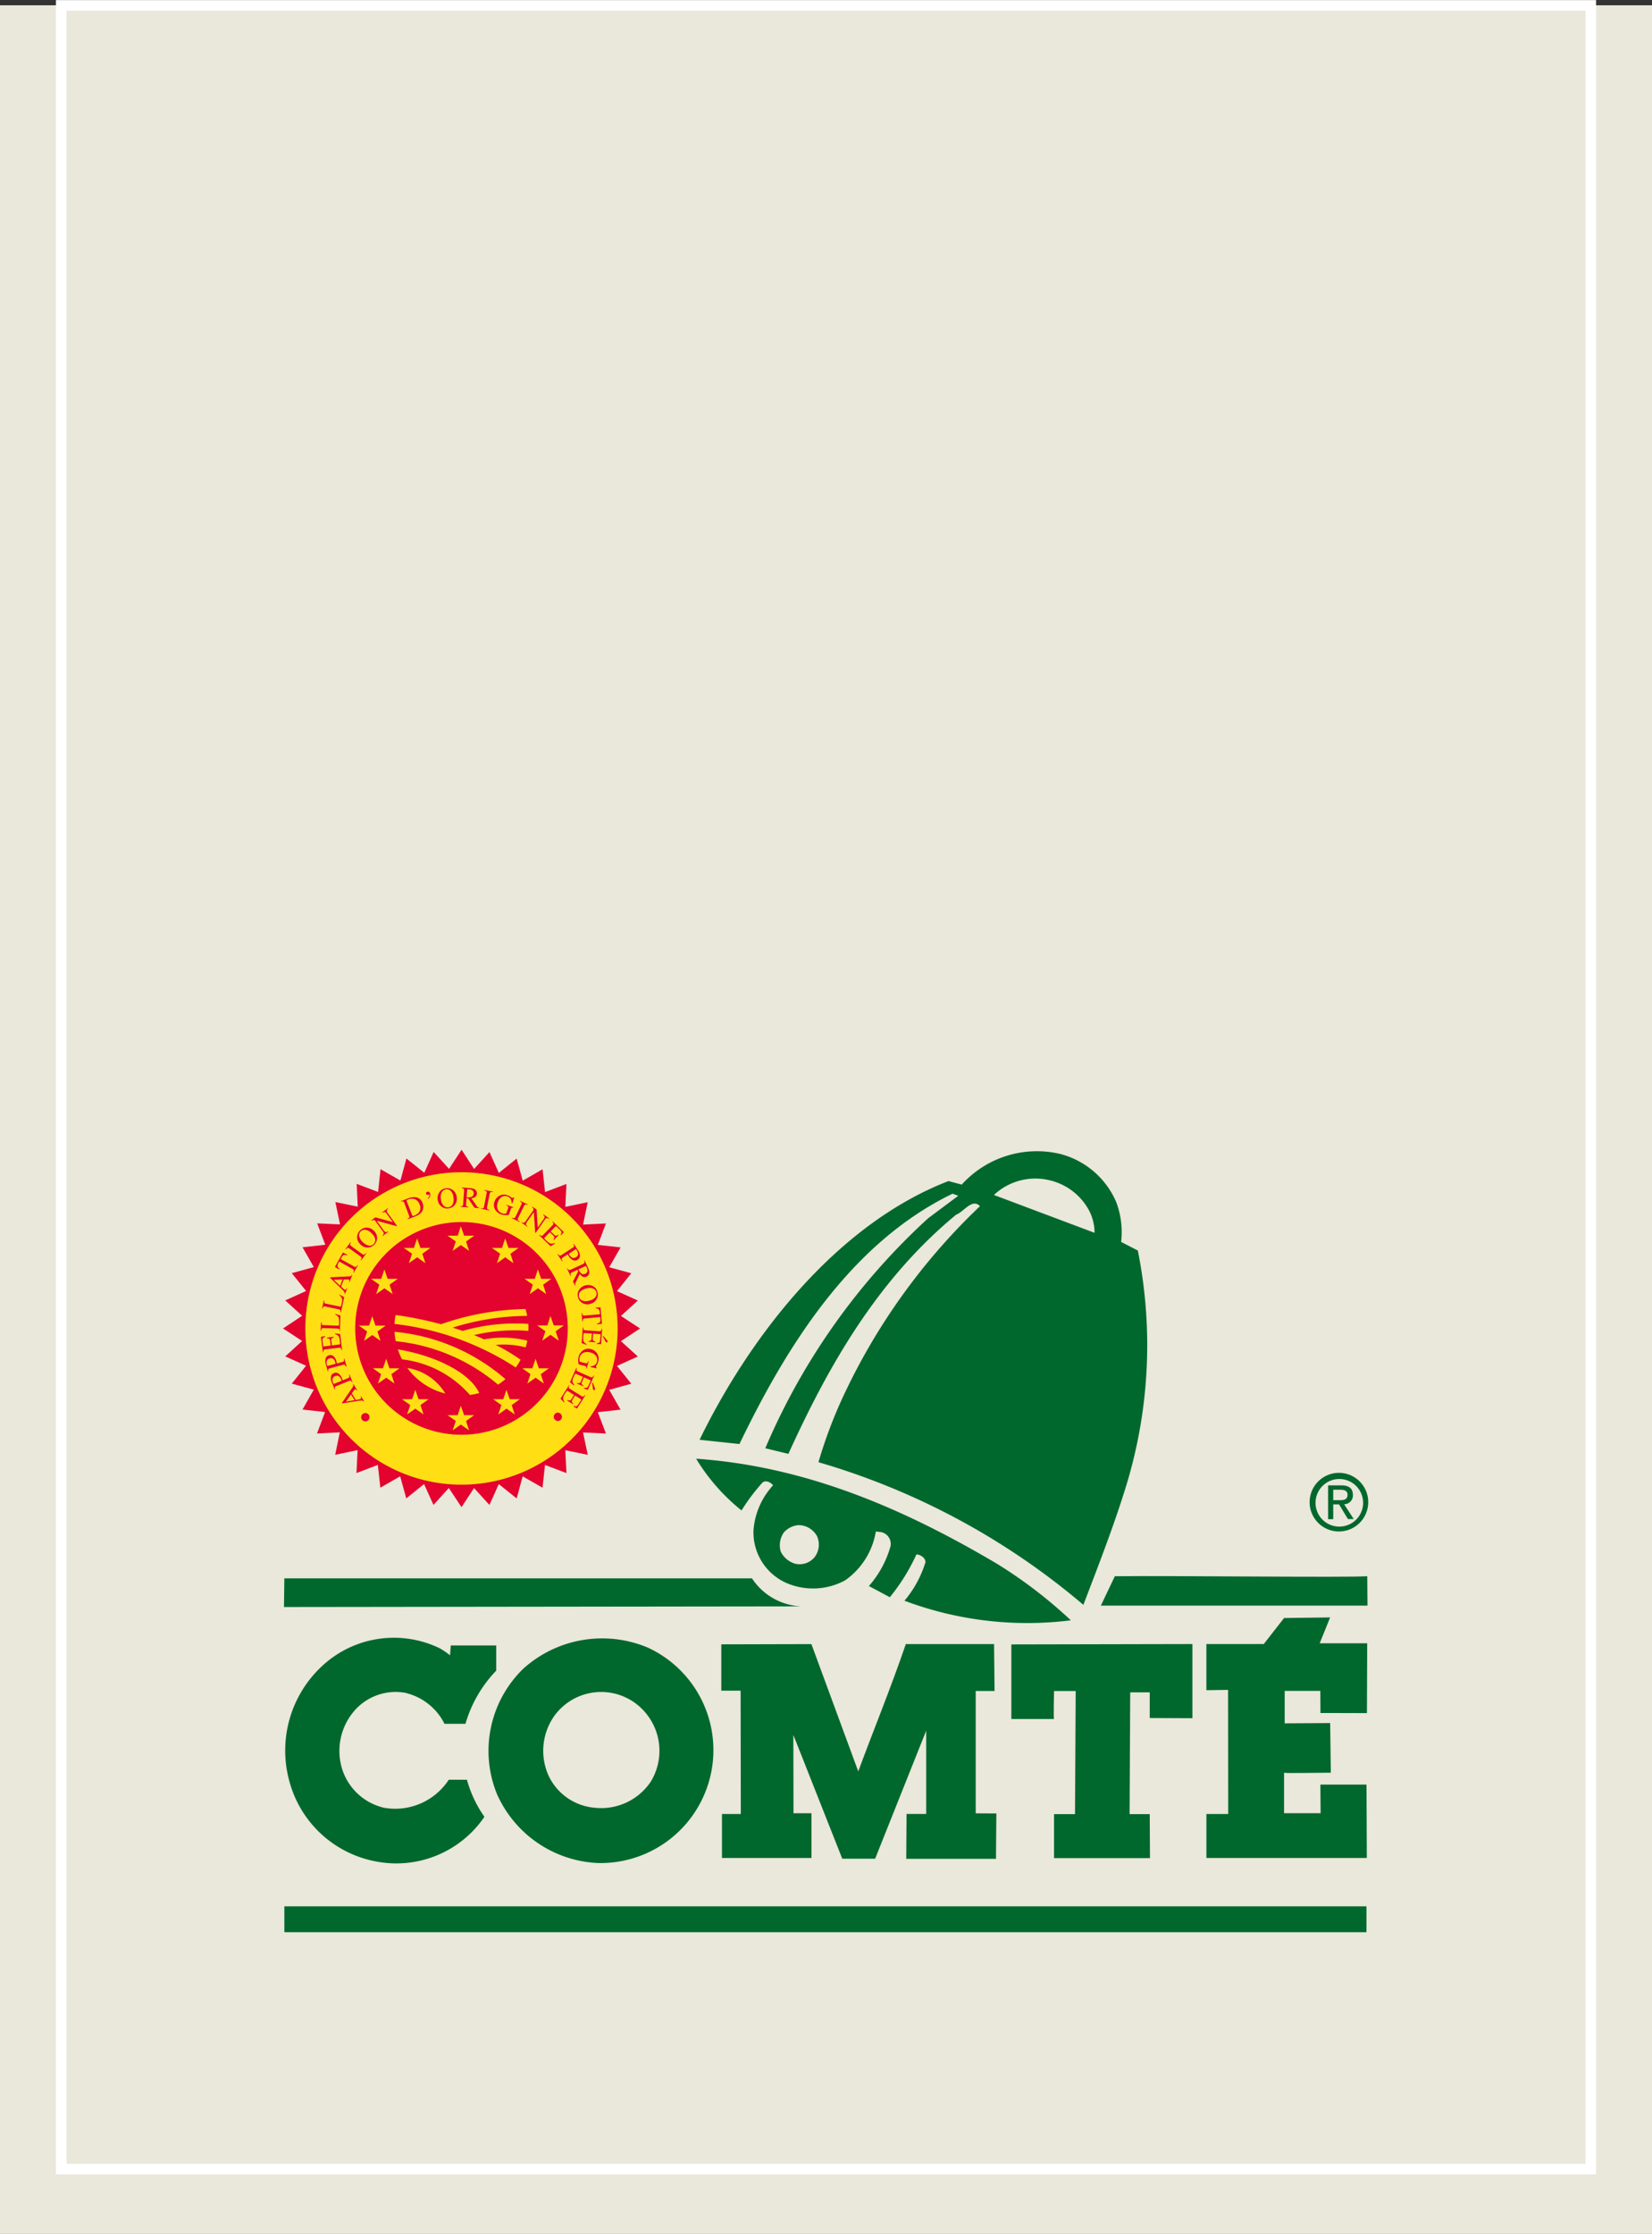 <?xml version="1.0" encoding="UTF-8"?> <svg xmlns="http://www.w3.org/2000/svg" width="78.208" height="105.702" viewBox="0 0 78.208 105.702"><rect x="0" y="0" width="78.208" height="105.702" fill="#333333" stroke="none"/><g id="Groupe_98" data-name="Groupe 98" transform="translate(-929 -683.975)"><g id="Groupe_97" data-name="Groupe 97" transform="translate(929 569)"><path id="Tracé_562" data-name="Tracé 562" d="M0,116.577H78.208V222.029H0Z" transform="translate(0 -1.352)" fill="#eae7db"></path><path id="Tracé_563" data-name="Tracé 563" d="M0,111.9H72.412V214.279H0Z" transform="translate(2.898 3.33)" fill="none" stroke="#fff" stroke-width="0.501"></path><path id="Tracé_442" data-name="Tracé 442" d="M522.755,456.717l.264.1-1.423,1.06a31.368,31.368,0,0,0-7.712,10.885l1.093.265c1.853-4.069,4.169-8.206,7.943-11.318.363-.131.761-.793,1.126-.4a29.77,29.77,0,0,0-6.521,9.1,22.207,22.207,0,0,0-1.125,3.013,34.037,34.037,0,0,1,12.543,6.75c.629-1.654,1.355-3.507,1.919-5.293a22.752,22.752,0,0,0,.658-11.473l-.791-.407a4.01,4.01,0,0,0-.232-1.886,3.965,3.965,0,0,0-2.681-2.284,4.8,4.8,0,0,0-4.633,1.458l-.627-.168c-5.3,2.05-9.4,7.347-11.783,12.242l1.888.2c2.185-4.534,5.229-9.5,10.094-11.846m4.6-.63a2.853,2.853,0,0,1,1.855,1.423,2.294,2.294,0,0,1,.262,1.06l-4.764-1.79a2.859,2.859,0,0,1,2.648-.693" transform="translate(-477.654 -285.26)" fill="#00682c"></path><path id="Tracé_443" data-name="Tracé 443" d="M512.834,465.046a9.318,9.318,0,0,1,.994-1.322c.166-.133.4,0,.5.131a3.532,3.532,0,0,0-.926,2.118,2.62,2.62,0,0,0,1.588,2.517,3.193,3.193,0,0,0,2.747-.136,3.52,3.52,0,0,0,1.456-2.314l.266.033a.573.573,0,0,1,.431.662,4.819,4.819,0,0,1-1.025,1.886l.99.529a9.213,9.213,0,0,0,1.257-2.019h.064c.166.035.367.166.367.363a5.179,5.179,0,0,1-.994,1.822,16.542,16.542,0,0,0,7.876.927,22,22,0,0,0-3.509-2.683c-4.368-2.581-9-4.6-14.23-4.963a9.353,9.353,0,0,0,2.15,2.448m1.986,1.06a1.041,1.041,0,0,1,.7-.365,1,1,0,0,1,.892.531.977.977,0,0,1-.1.957.913.913,0,0,1-.959.332,1.125,1.125,0,0,1-.662-.562,1.063,1.063,0,0,1,.131-.892" transform="translate(-477.73 -278.6)" fill="#00682c"></path><path id="Tracé_444" data-name="Tracé 444" d="M521.739,465.616l-.662,1.39H533.7l-.011-1.39c-1.091.068-9.1-.031-11.945,0" transform="translate(-468.961 -276.059)" fill="#00682c"></path><path id="Tracé_445" data-name="Tracé 445" d="M524.609,466.992a2.944,2.944,0,0,1-2.351-1.324H500.12l-.018,1.355Z" transform="translate(-486.658 -276.009)" fill="#00682c"></path><path id="Tracé_446" data-name="Tracé 446" d="M531.4,467.893l-2.249,0,.494-1.224-2.181.028-.959,1.23h-2.718v2.185l1.027-.015.006,5.872h-1.032v2.083h7.594l-.015-3.474h-2.183l.011,1.355h-1.731v-1.917c.1.033,1.586,0,2.214,0l-.031-2.349-2.153.013,0-1.536h1.687l.006,1.047s1.447.005,2.2.005" transform="translate(-466.675 -275.162)" fill="#00682c"></path><path id="Tracé_447" data-name="Tracé 447" d="M505.843,469.806a2.774,2.774,0,0,1,1.822,1.457h.992a6.056,6.056,0,0,1,1.457-2.517v-1.191h-2.152l-.033.466a3.814,3.814,0,0,0-.477-.326,4.98,4.98,0,0,0-5.38.656,5.452,5.452,0,0,0-1.752,5.625,5.235,5.235,0,0,0,4.135,3.805,5.045,5.045,0,0,0,5.1-2.118,5.671,5.671,0,0,1-.828-1.753h-.861a3.028,3.028,0,0,1-3.077,1.322,2.723,2.723,0,0,1-1.986-1.884,2.9,2.9,0,0,1,.728-2.845,2.593,2.593,0,0,1,2.316-.7" transform="translate(-486.622 -274.722)" fill="#00682c"></path><path id="Tracé_448" data-name="Tracé 448" d="M510.512,477.836a5.343,5.343,0,0,0,2.382-10.192,5.581,5.581,0,0,0-5.891.992,5.418,5.418,0,0,0-1.257,5.926,5.494,5.494,0,0,0,4.766,3.274m-1.953-7.082a2.737,2.737,0,0,1,4.3.066,2.79,2.79,0,0,1,.166,3.177,2.822,2.822,0,0,1-2.646,1.224,2.655,2.655,0,0,1-2.187-1.523,2.86,2.86,0,0,1,.365-2.944" transform="translate(-482.224 -274.709)" fill="#00682c"></path><path id="Tracé_449" data-name="Tracé 449" d="M520.086,477.515l4.248,0,.018-2.146-.977-.006v-5.789h.892l-.024-2.218h-4.178c-.7,2.052-1.556,4.137-2.251,6.023l-2.218-6.023-4.265.011v2.192l.914,0,.009,5.835h-.892v2.083H515.6v-2.118h-.852l-.007-3.706,2.316,5.857h1.556l2.417-6.057v3.94H520.1Z" transform="translate(-477.183 -274.587)" fill="#00682c"></path><path id="Tracé_450" data-name="Tracé 450" d="M518.779,467.371V470.9H520.8c-.033,0,0-1.324,0-1.324h1.025l-.033,5.824H520.8v2.083h4.541l-.011-2.083-.953,0,.029-5.762h.924v1.215l2.021.009v-3.509Z" transform="translate(-470.9 -274.587)" fill="#00682c"></path><rect id="Rectangle_94" data-name="Rectangle 94" width="51.227" height="1.224" transform="translate(13.463 205.177)" fill="#00682c"></rect><path id="Tracé_451" data-name="Tracé 451" d="M526.718,464.343a1.126,1.126,0,1,1,1.13,1.16,1.123,1.123,0,0,1-1.13-1.16m1.13,1.39a1.387,1.387,0,1,0-1.41-1.39,1.384,1.384,0,0,0,1.41,1.39m-.293-1.28h.276l.42.693h.275l-.455-.7a.417.417,0,0,0,.415-.441c0-.313-.188-.454-.566-.454h-.608v1.6h.243Zm0-.2v-.494h.33c.166,0,.347.035.347.234,0,.243-.182.26-.389.26Z" transform="translate(-464.438 -278.294)" fill="#00682c"></path><path id="Tracé_452" data-name="Tracé 452" d="M509.123,455.575l.728-.8.444.986.844-.678.286,1.045.94-.538.118,1.079,1.012-.385-.052,1.084,1.06-.221-.221,1.06,1.082-.053-.383,1.014,1.077.118-.537.94,1.044.284-.678.846.988.444-.8.73.905.592-.905.6.8.726-.988.446.678.843-1.045.288.537.938-1.077.12.385,1.01-1.084-.05.223,1.058-1.062-.219.053,1.082-1.014-.383-.118,1.075-.94-.537-.284,1.045-.846-.678-.444.986-.728-.8-.594.905-.6-.907-.726.8-.446-.986-.843.678-.288-1.045-.938.537-.12-1.077-1.01.385.052-1.084-1.06.221.219-1.062-1.08.053.382-1.014L501,466.958l.536-.942-1.044-.284.677-.846-.986-.442.8-.73-.905-.592.905-.6-.8-.726.988-.448-.678-.843,1.044-.286-.536-.938,1.077-.12-.383-1.012,1.082.05-.221-1.058,1.06.219-.052-1.08,1.014.383.116-1.077.942.537.284-1.044.846.677.443-.986.73.8.592-.905Z" transform="translate(-486.679 -285.288)" fill="#e4032e"></path><path id="Tracé_453" data-name="Tracé 453" d="M508.043,455.245a7.392,7.392,0,1,0,7.391,7.391,7.391,7.391,0,0,0-7.391-7.391m0,12.421a5.032,5.032,0,1,1,5.031-5.031,5.032,5.032,0,0,1-5.031,5.031" transform="translate(-486.194 -284.803)" fill="#ffde14"></path><path id="Tracé_454" data-name="Tracé 454" d="M506.763,458.185h-.483l.391.276-.149.446.391-.276.389.276-.144-.446.385-.276h-.478l-.155-.446Z" transform="translate(-481.446 -282.699)" fill="#ffde14"></path><path id="Tracé_455" data-name="Tracé 455" d="M505.921,457.391h-.481l.391.275-.149.446.389-.276.391.276-.144-.444.384-.277h-.476l-.155-.446Z" transform="translate(-482.154 -283.369)" fill="#ffde14"></path><path id="Tracé_456" data-name="Tracé 456" d="M504.784,457.077l-.483,0,.393.275-.151.444.391-.275.389.275-.144-.442.385-.277-.476,0-.157-.446Z" transform="translate(-483.115 -283.634)" fill="#ffde14"></path><path id="Tracé_457" data-name="Tracé 457" d="M503.659,457.391h-.481l.391.275-.149.446.391-.276.389.276-.144-.444.383-.277h-.474l-.157-.446Z" transform="translate(-484.063 -283.369)" fill="#ffde14"></path><path id="Tracé_458" data-name="Tracé 458" d="M502.82,458.185h-.483l.393.276-.149.446.389-.276.391.276-.146-.446.385-.276h-.476l-.155-.446Z" transform="translate(-484.772 -282.699)" fill="#ffde14"></path><path id="Tracé_459" data-name="Tracé 459" d="M502.508,459.386h-.483l.393.277-.149.444.389-.277.391.277-.146-.444.385-.277h-.476l-.155-.446Z" transform="translate(-485.035 -281.686)" fill="#ffde14"></path><path id="Tracé_460" data-name="Tracé 460" d="M502.865,460.48h-.481l.391.277-.149.446.391-.277.389.277-.144-.444.383-.278h-.476l-.155-.446Z" transform="translate(-484.733 -280.763)" fill="#ffde14"></path><path id="Tracé_461" data-name="Tracé 461" d="M503.613,461.274h-.483l.393.277-.149.444.389-.275.391.275-.146-.444.385-.277h-.476l-.155-.446Z" transform="translate(-484.102 -280.093)" fill="#ffde14"></path><path id="Tracé_462" data-name="Tracé 462" d="M504.784,461.683H504.3l.393.277-.151.444.391-.275.389.275-.144-.444.385-.277h-.476l-.157-.446Z" transform="translate(-483.115 -279.748)" fill="#ffde14"></path><path id="Tracé_463" data-name="Tracé 463" d="M505.954,461.274h-.481l.391.277-.149.444.391-.275.389.275-.144-.443.385-.278h-.478l-.155-.446Z" transform="translate(-482.127 -280.093)" fill="#ffde14"></path><path id="Tracé_464" data-name="Tracé 464" d="M506.7,460.48h-.481l.391.277-.149.446.391-.277.389.277-.144-.444.384-.278h-.476l-.155-.446Z" transform="translate(-481.496 -280.763)" fill="#ffde14"></path><path id="Tracé_465" data-name="Tracé 465" d="M507.086,459.38H506.6l.391.277-.149.444.389-.275.391.275-.144-.444.383-.277h-.476l-.155-.446Z" transform="translate(-481.171 -281.691)" fill="#ffde14"></path><path id="Tracé_466" data-name="Tracé 466" d="M507.84,461.84a8.882,8.882,0,0,0-4.845-2.056l-.009-.053a2.851,2.851,0,0,1-.044-.391,9.333,9.333,0,0,1,5.247,2.238,3.732,3.732,0,0,1-.348.262" transform="translate(-484.262 -281.348)" fill="#ffde14"></path><path id="Tracé_467" data-name="Tracé 467" d="M506.437,461.947a5.046,5.046,0,0,0-3.212-1.683,3.1,3.1,0,0,1-.2-.474c1.807.31,3.4,1.1,3.855,2.069a2.874,2.874,0,0,1-.289.065c-.05.009-.1.018-.153.024" transform="translate(-484.192 -280.969)" fill="#ffde14"></path><path id="Tracé_468" data-name="Tracé 468" d="M503.269,460.268a2.573,2.573,0,0,1,1.8,1.211,3.185,3.185,0,0,1-1.8-1.211" transform="translate(-483.986 -280.565)" fill="#ffde14"></path><path id="Tracé_469" data-name="Tracé 469" d="M506.165,459.79a9.02,9.02,0,0,1,3.11-.33,2.822,2.822,0,0,1,0,.33,8.192,8.192,0,0,0-2.572.2c.16.063.317.127.47.2a4.9,4.9,0,0,1,2.052.061c-.02.107-.046.214-.076.319a4.09,4.09,0,0,0-1.418-.116,8.9,8.9,0,0,1,1.176.7,2.9,2.9,0,0,1-.227.367,13.286,13.286,0,0,0-5.743-2.061,3.228,3.228,0,0,1,.055-.422,17.294,17.294,0,0,1,2.148.437,12.7,12.7,0,0,1,4-.719,3.1,3.1,0,0,1,.079.324,12.01,12.01,0,0,0-3.529.555c.159.05.313.1.468.155" transform="translate(-484.262 -281.841)" fill="#ffde14"></path><path id="Tracé_470" data-name="Tracé 470" d="M502.478,461.628a.2.2,0,0,1-.063.138.184.184,0,0,1-.142.052.187.187,0,0,1-.136-.063.182.182,0,0,1-.053-.14.194.194,0,0,1,.063-.136.2.2,0,0,1,.144-.054.192.192,0,0,1,.136.061.194.194,0,0,1,.052.142" transform="translate(-484.986 -279.589)" fill="#e4032e"></path><path id="Tracé_471" data-name="Tracé 471" d="M502.021,461.174l-.238.337.406-.068Zm.618.319-.022.013a.106.106,0,0,0-.076-.046,1.079,1.079,0,0,0-.208.02l-.728.116-.015-.024.483-.708a.275.275,0,0,0,.054-.1.128.128,0,0,0-.015-.072l.02-.013.186.3-.02.013a.257.257,0,0,0-.053-.059c-.009-.007-.024-.005-.041.005a.131.131,0,0,0-.028.024.475.475,0,0,0-.035.044l-.083.12.192.308c.1-.018.155-.029.175-.035a.15.15,0,0,0,.046-.015.051.051,0,0,0,.026-.052.2.2,0,0,0-.026-.061l.022-.015Z" transform="translate(-485.402 -280.216)" fill="#e4032e"></path><path id="Tracé_472" data-name="Tracé 472" d="M501.383,460.719a.36.36,0,0,0,.031.147c.011.028.02.042.029.046s.018,0,.037-.006l.336-.135-.015-.048-.009-.02a.317.317,0,0,0-.081-.129.187.187,0,0,0-.206-.022.172.172,0,0,0-.122.166m.929.129c-.024-.048-.046-.074-.066-.081a.22.22,0,0,0-.109.024l-.555.225a.15.15,0,0,0-.081.055.158.158,0,0,0,.009.1l-.024.009-.136-.339a.45.45,0,0,1-.037-.275.209.209,0,0,1,.131-.153.222.222,0,0,1,.229.018.472.472,0,0,1,.157.218c.006.013.013.029.02.052l.018.048.232-.094c.048-.018.076-.039.083-.057a.213.213,0,0,0-.017-.111l.024-.009.144.36Z" transform="translate(-485.643 -280.461)" fill="#e4032e"></path><path id="Tracé_473" data-name="Tracé 473" d="M501.229,460.244a.365.365,0,0,0,.015.149.1.1,0,0,0,.022.05.05.05,0,0,0,.037,0l.348-.094-.007-.048-.006-.02a.371.371,0,0,0-.065-.138.188.188,0,0,0-.2-.048.176.176,0,0,0-.14.151m.907.24a.156.156,0,0,0-.055-.087.2.2,0,0,0-.112.009l-.579.155a.142.142,0,0,0-.085.046.145.145,0,0,0,0,.1l-.026.005-.094-.352a.462.462,0,0,1,0-.278.214.214,0,0,1,.149-.136.224.224,0,0,1,.225.048.486.486,0,0,1,.129.234l.013.055.013.05.243-.066c.05-.013.079-.029.089-.048a.219.219,0,0,0,0-.111l.024-.005.1.372Z" transform="translate(-485.767 -280.845)" fill="#e4032e"></path><path id="Tracé_474" data-name="Tracé 474" d="M502.025,460.167a.209.209,0,0,0-.039-.1.137.137,0,0,0-.1-.009l-.61.074a.142.142,0,0,0-.094.035.158.158,0,0,0-.015.1l-.026,0-.09-.73.2-.029,0,.035a.18.18,0,0,0-.111.068.293.293,0,0,0-.009.159l.024.186c0,.018.007.031.015.035a.065.065,0,0,0,.037,0l.306-.039-.026-.212c-.007-.057-.02-.094-.039-.107a.214.214,0,0,0-.112-.026l0-.033.319-.039,0,.031a.247.247,0,0,0-.1.053.167.167,0,0,0-.011.114l.026.212.339-.042c.028,0,.042-.015.046-.031a1,1,0,0,0-.013-.157.508.508,0,0,0-.055-.2.277.277,0,0,0-.162-.1l-.005-.039.24.033.092.743Z" transform="translate(-485.857 -281.309)" fill="#e4032e"></path><path id="Tracé_475" data-name="Tracé 475" d="M501.939,459.7a.191.191,0,0,0-.024-.1c-.013-.017-.044-.024-.1-.026l-.614-.022a.147.147,0,0,0-.1.018.162.162,0,0,0-.033.1l-.026,0,.015-.391h.026a.2.2,0,0,0,.02.105c.013.017.042.026.09.028l.664.024a.073.073,0,0,0,.037-.007c.009,0,.015-.015.017-.033l0-.033,0-.065a.683.683,0,0,0-.022-.249.3.3,0,0,0-.151-.131l0-.037.238.077-.026.743Z" transform="translate(-485.86 -281.735)" fill="#e4032e"></path><path id="Tracé_476" data-name="Tracé 476" d="M501.951,459.224a.2.2,0,0,0-.006-.1c-.009-.018-.04-.033-.092-.044l-.6-.127a.137.137,0,0,0-.1,0,.154.154,0,0,0-.048.09l-.026,0,.081-.383.026.006a.19.19,0,0,0,0,.105.117.117,0,0,0,.083.044l.651.138a.063.063,0,0,0,.037,0,.044.044,0,0,0,.022-.03l.009-.031a.627.627,0,0,0,.015-.065.659.659,0,0,0,.022-.249.318.318,0,0,0-.125-.157l.007-.033.219.116-.153.728Z" transform="translate(-485.832 -282.154)" fill="#e4032e"></path><path id="Tracé_477" data-name="Tracé 477" d="M501.873,458.1l-.413.011.3.286Zm.118.684-.022-.009a.116.116,0,0,0-.009-.09,1.269,1.269,0,0,0-.142-.151l-.531-.513.009-.028.856-.041a.381.381,0,0,0,.111-.013.147.147,0,0,0,.048-.055l.024.005-.127.33-.022-.009a.372.372,0,0,0,.017-.079c0-.011-.011-.02-.029-.028a.08.08,0,0,0-.037-.007.15.15,0,0,0-.057,0l-.144,0-.131.337c.072.068.116.107.131.12a.157.157,0,0,0,.041.028.061.061,0,0,0,.057-.007.251.251,0,0,0,.035-.061l.024.011Z" transform="translate(-485.658 -282.58)" fill="#e4032e"></path><path id="Tracé_478" data-name="Tracé 478" d="M501.41,457.989l.378-.684.21.107-.015.029a.277.277,0,0,0-.157-.015c-.031.009-.068.052-.107.122l-.037.066.619.343q.069.039.1.028a.254.254,0,0,0,.076-.085l.022.013-.2.352-.022-.013a.173.173,0,0,0,.026-.109c-.006-.02-.033-.044-.087-.074l-.6-.336-.039.068a.279.279,0,0,0-.046.153.244.244,0,0,0,.1.124l-.017.031Z" transform="translate(-485.554 -283.065)" fill="#e4032e"></path><path id="Tracé_479" data-name="Tracé 479" d="M502.4,457.891a.247.247,0,0,0,.044-.1c0-.02-.024-.048-.066-.079l-.5-.361c-.041-.029-.074-.042-.094-.037s-.05.028-.087.072l-.02-.015.241-.33.02.015a.173.173,0,0,0-.042.1c0,.022.022.048.063.077l.5.363a.141.141,0,0,0,.1.039.259.259,0,0,0,.083-.074l.022.013-.242.332Z" transform="translate(-485.324 -283.292)" fill="#e4032e"></path><path id="Tracé_480" data-name="Tracé 480" d="M502.54,457.518a.264.264,0,0,0,.223-.079.269.269,0,0,0,.072-.219.5.5,0,0,0-.173-.289.491.491,0,0,0-.3-.164.266.266,0,0,0-.289.3.652.652,0,0,0,.465.448m-.559-.4a.464.464,0,0,1,.437-.452.466.466,0,0,1,.352.147.458.458,0,0,1,.157.35.463.463,0,0,1-.448.448.478.478,0,0,1-.339-.148.459.459,0,0,1-.159-.347" transform="translate(-485.072 -283.601)" fill="#e4032e"></path><path id="Tracé_481" data-name="Tracé 481" d="M502.869,457.459c.041-.039.065-.07.065-.1a.24.24,0,0,0-.063-.127l-.36-.494-.026-.005a.155.155,0,0,0-.068-.005.186.186,0,0,0-.057.029l-.015-.022.19-.138.826.225-.275-.374c-.042-.063-.081-.1-.114-.1a.162.162,0,0,0-.1.033l-.015-.02.262-.192.017.022a.159.159,0,0,0-.065.092.253.253,0,0,0,.063.129l.428.588-.02.015-.94-.254.317.437a.223.223,0,0,0,.112.1.173.173,0,0,0,.1-.033l.015.02-.264.192Z" transform="translate(-484.765 -284.021)" fill="#e4032e"></path><path id="Tracé_482" data-name="Tracé 482" d="M503.667,456.773a.16.16,0,0,0,.07-.015.509.509,0,0,0,.225-.155.362.362,0,0,0,.029-.372.392.392,0,0,0-.238-.253.475.475,0,0,0-.315.022.155.155,0,0,0-.055.031.054.054,0,0,0,0,.048l.253.656c.009.022.018.033.031.037m-.245.135a.235.235,0,0,0,.081-.061c.011-.017.005-.052-.015-.1l-.218-.575a.152.152,0,0,0-.055-.083.183.183,0,0,0-.1.011l-.009-.024.348-.135a.743.743,0,0,1,.319-.055.4.4,0,0,1,.361.288.435.435,0,0,1,.029.2.4.4,0,0,1-.144.289.728.728,0,0,1-.23.131l-.358.138Z" transform="translate(-484.126 -284.264)" fill="#e4032e"></path><path id="Tracé_483" data-name="Tracé 483" d="M503.932,455.977a.273.273,0,0,1-.081.107l-.02-.022a.377.377,0,0,0,.063-.083.141.141,0,0,0,.013-.089l-.009-.011-.013,0a.172.172,0,0,1-.044.017.074.074,0,0,1-.052-.006.064.064,0,0,1-.037-.046.086.086,0,0,1,.007-.055.07.07,0,0,1,.053-.041.089.089,0,0,1,.083.015.123.123,0,0,1,.053.078.2.2,0,0,1-.017.138" transform="translate(-483.58 -284.384)" fill="#e4032e"></path><path id="Tracé_484" data-name="Tracé 484" d="M504.331,456.48a.256.256,0,0,0,.221.077.266.266,0,0,0,.2-.125.494.494,0,0,0,.046-.334.5.5,0,0,0-.127-.315.27.27,0,0,0-.219-.074.267.267,0,0,0-.2.129.493.493,0,0,0-.046.332.5.5,0,0,0,.125.31m-.186-.66a.43.43,0,0,1,.3-.16.446.446,0,0,1,.328.083.478.478,0,0,1,.181.336.465.465,0,0,1-.1.374.439.439,0,0,1-.293.155.428.428,0,0,1-.336-.09.484.484,0,0,1-.173-.328.475.475,0,0,1,.1-.369" transform="translate(-483.331 -284.457)" fill="#e4032e"></path><path id="Tracé_485" data-name="Tracé 485" d="M505.14,456.084a.186.186,0,0,0,.035-.332.331.331,0,0,0-.138-.033.15.15,0,0,0-.072,0c-.009,0-.015.017-.015.037l-.024.341a.659.659,0,0,0,.214-.017m-.505.446a.151.151,0,0,0,.1-.024.206.206,0,0,0,.028-.109l.042-.6a.146.146,0,0,0-.017-.1.171.171,0,0,0-.094-.035l0-.026.382.028a.617.617,0,0,1,.2.042.215.215,0,0,1,.136.223.194.194,0,0,1-.079.153.359.359,0,0,1-.186.061l.258.369a.222.222,0,0,0,.05.052.2.2,0,0,0,.066.024l0,.024-.223-.015-.3-.448-.076,0-.02.271a.137.137,0,0,0,.017.1.2.2,0,0,0,.1.035l0,.024-.383-.028Z" transform="translate(-482.835 -284.468)" fill="#e4032e"></path><path id="Tracé_486" data-name="Tracé 486" d="M505.159,456.57a.228.228,0,0,0,.112,0c.018-.009.033-.041.042-.094l.118-.6c.011-.052.009-.085-.005-.1a.191.191,0,0,0-.1-.046l.005-.026.4.077,0,.026a.178.178,0,0,0-.114.005c-.018.009-.033.041-.042.09l-.118.6a.145.145,0,0,0,.006.1.249.249,0,0,0,.1.044l-.005.026-.4-.079Z" transform="translate(-482.396 -284.423)" fill="#e4032e"></path><path id="Tracé_487" data-name="Tracé 487" d="M506.273,455.922a.5.5,0,0,0,.077.05.059.059,0,0,0,.042,0,.1.1,0,0,0,.031-.024l.029.009-.085.278-.03-.009a.536.536,0,0,0-.035-.171.285.285,0,0,0-.173-.151.318.318,0,0,0-.254.02.452.452,0,0,0-.2.28.423.423,0,0,0,0,.315.328.328,0,0,0,.2.183.367.367,0,0,0,.057.015.27.27,0,0,0,.066.007.241.241,0,0,0,.066-.006.049.049,0,0,0,.024-.029l.072-.208c.017-.052.02-.085.009-.1a.181.181,0,0,0-.085-.055l.009-.024.332.116-.007.024a.121.121,0,0,0-.07-.006c-.022.007-.041.031-.055.074l-.089.258c-.006.015-.052.022-.135.022a.765.765,0,0,1-.23-.035.513.513,0,0,1-.284-.223.437.437,0,0,1-.031-.382.479.479,0,0,1,.223-.273.443.443,0,0,1,.387-.028.545.545,0,0,1,.142.072" transform="translate(-482.111 -284.319)" fill="#e4032e"></path><path id="Tracé_488" data-name="Tracé 488" d="M505.957,456.777a.272.272,0,0,0,.109.024c.02-.006.044-.03.068-.077l.267-.555a.127.127,0,0,0,.022-.1.2.2,0,0,0-.087-.072l.011-.02.367.179-.011.024a.211.211,0,0,0-.109-.028c-.022.009-.042.033-.066.079l-.269.553c-.024.048-.031.083-.022.1a.21.21,0,0,0,.089.072l-.011.024-.367-.181Z" transform="translate(-481.725 -284.186)" fill="#e4032e"></path><path id="Tracé_489" data-name="Tracé 489" d="M506.209,456.86a.167.167,0,0,0,.112.031q.039-.011.1-.1l.35-.5,0-.03a.143.143,0,0,0-.018-.066.151.151,0,0,0-.046-.044l.015-.024.2.136.054.854.265-.382a.207.207,0,0,0,.057-.138.167.167,0,0,0-.065-.081l.017-.022.266.186-.015.02a.177.177,0,0,0-.109-.028c-.026.007-.059.039-.1.1l-.417.6-.02-.013-.066-.974-.308.443a.226.226,0,0,0-.059.142c0,.02.024.044.063.079l-.015.02-.267-.186Z" transform="translate(-481.518 -284.058)" fill="#e4032e"></path><path id="Tracé_490" data-name="Tracé 490" d="M506.675,457.146a.22.22,0,0,0,.089.05.146.146,0,0,0,.085-.055l.43-.443a.149.149,0,0,0,.05-.085.171.171,0,0,0-.052-.09l.017-.018.529.513-.135.144-.024-.024a.2.2,0,0,0,.044-.122.3.3,0,0,0-.094-.129l-.135-.129a.054.054,0,0,0-.035-.02.067.067,0,0,0-.03.022l-.216.223.153.147c.044.041.077.061.1.059a.245.245,0,0,0,.1-.05l.024.022-.223.23-.024-.022a.23.23,0,0,0,.044-.1c0-.024-.018-.057-.061-.1l-.153-.148-.238.247c-.02.018-.026.037-.017.052a.9.9,0,0,0,.109.114.528.528,0,0,0,.17.122.273.273,0,0,0,.19-.024l.028.028-.208.125-.538-.522Z" transform="translate(-481.127 -283.741)" fill="#e4032e"></path><path id="Tracé_491" data-name="Tracé 491" d="M508.088,457.518a.336.336,0,0,0-.059-.138c-.017-.024-.028-.037-.037-.039s-.02,0-.035.011l-.3.2.024.042.011.02a.338.338,0,0,0,.105.111.189.189,0,0,0,.208-.017.173.173,0,0,0,.087-.188m-.937.052c.033.042.059.065.079.066a.2.2,0,0,0,.1-.044l.5-.326c.041-.026.063-.05.066-.07a.154.154,0,0,0-.026-.1l.02-.015.2.306a.452.452,0,0,1,.09.264.217.217,0,0,1-.1.175.223.223,0,0,1-.227.026.485.485,0,0,1-.2-.184l-.031-.048-.026-.042-.21.136c-.044.028-.068.053-.07.074a.23.23,0,0,0,.035.105l-.02.013-.21-.325Z" transform="translate(-480.727 -283.251)" fill="#e4032e"></path><path id="Tracé_492" data-name="Tracé 492" d="M508.029,458.111a.164.164,0,0,0,.2.028.162.162,0,0,0,.107-.159.36.36,0,0,0-.037-.138.214.214,0,0,0-.039-.061.049.049,0,0,0-.041.006l-.31.146a.665.665,0,0,0,.118.179m-.634-.227a.159.159,0,0,0,.07.079.212.212,0,0,0,.109-.031l.542-.251c.044-.022.07-.042.077-.063a.167.167,0,0,0-.015-.1l.024-.011.162.348a.561.561,0,0,1,.055.192.211.211,0,0,1-.127.227.193.193,0,0,1-.173.007.349.349,0,0,1-.142-.135l-.2.407a.172.172,0,0,0-.018.068.163.163,0,0,0,.011.068l-.024.011-.094-.2.247-.479-.035-.068-.247.116c-.046.022-.074.042-.079.063a.194.194,0,0,0,.018.1l-.024.011-.16-.348Z" transform="translate(-480.523 -282.894)" fill="#e4032e"></path><path id="Tracé_493" data-name="Tracé 493" d="M507.754,458.474a.283.283,0,0,0-.046.23.261.261,0,0,0,.155.175.479.479,0,0,0,.336,0,.489.489,0,0,0,.291-.168.268.268,0,0,0-.111-.4.5.5,0,0,0-.334,0,.52.52,0,0,0-.291.166m.627-.275a.422.422,0,0,1,.2.273.44.44,0,0,1-.039.336.455.455,0,0,1-.3.225.466.466,0,0,1-.382-.044.438.438,0,0,1-.2-.269.428.428,0,0,1,.046-.347.518.518,0,0,1,.675-.173" transform="translate(-480.296 -282.365)" fill="#e4032e"></path><path id="Tracé_494" data-name="Tracé 494" d="M508.64,458.712l.068.776-.234.031,0-.033a.273.273,0,0,0,.138-.077.236.236,0,0,0,.018-.157l-.005-.079-.706.065c-.054,0-.087.015-.1.031a.256.256,0,0,0-.015.111l-.026,0-.035-.4h.026a.182.182,0,0,0,.039.107.2.2,0,0,0,.114.011l.688-.059-.006-.079a.261.261,0,0,0-.048-.151.229.229,0,0,0-.149-.052l0-.031Z" transform="translate(-480.21 -281.878)" fill="#e4032e"></path><path id="Tracé_495" data-name="Tracé 495" d="M507.824,459.232a.182.182,0,0,0,.02.1c.011.017.042.026.094.031l.616.042a.139.139,0,0,0,.1-.017.172.172,0,0,0,.035-.1l.026,0-.052.734-.2-.011,0-.033a.214.214,0,0,0,.124-.044.313.313,0,0,0,.037-.155l.015-.188c0-.02,0-.033-.009-.039a.062.062,0,0,0-.035-.009l-.308-.02-.015.212a.157.157,0,0,0,.018.114.26.26,0,0,0,.1.046l0,.033-.319-.024,0-.031a.221.221,0,0,0,.109-.033.162.162,0,0,0,.033-.111l.015-.212-.341-.022c-.028,0-.044,0-.05.022a.711.711,0,0,0-.018.155.527.527,0,0,0,.015.208.287.287,0,0,0,.14.131l0,.039-.229-.079.052-.747Zm1.073.688a.129.129,0,0,1-.024-.033l-.12-.223,0-.055.19.218a.109.109,0,0,1,.02.028.053.053,0,0,1,.009.035.047.047,0,0,1-.048.044.044.044,0,0,1-.031-.013" transform="translate(-480.208 -281.441)" fill="#e4032e"></path><path id="Tracé_496" data-name="Tracé 496" d="M508.546,460.52c-.028.046-.041.074-.044.081a.058.058,0,0,0,0,.044.118.118,0,0,0,.026.029l-.006.028-.286-.059.007-.031a.546.546,0,0,0,.166-.048.276.276,0,0,0,.136-.186.319.319,0,0,0-.042-.253.452.452,0,0,0-.3-.177.429.429,0,0,0-.315.024.335.335,0,0,0-.164.216.445.445,0,0,0-.009.059.268.268,0,0,0,0,.066.208.208,0,0,0,.013.065.039.039,0,0,0,.031.02l.214.055c.052.011.085.013.1,0a.17.17,0,0,0,.048-.089l.026.005-.087.343-.024-.007a.135.135,0,0,0,0-.068c-.011-.024-.037-.039-.081-.052l-.264-.065q-.022-.005-.033-.133a.67.67,0,0,1,.017-.23.513.513,0,0,1,.2-.3.444.444,0,0,1,.378-.065.483.483,0,0,1,.291.2.449.449,0,0,1,.061.384.6.6,0,0,1-.059.147" transform="translate(-480.281 -280.982)" fill="#e4032e"></path><path id="Tracé_497" data-name="Tracé 497" d="M507.77,460.277a.213.213,0,0,0-.015.1c.005.02.033.041.081.063l.562.249a.138.138,0,0,0,.1.018c.02-.007.042-.033.066-.079l.024.011-.3.671-.184-.076.015-.033a.187.187,0,0,0,.129,0,.27.27,0,0,0,.089-.131l.077-.171a.053.053,0,0,0,.006-.039.065.065,0,0,0-.031-.022l-.28-.125-.087.2a.166.166,0,0,0-.022.114.233.233,0,0,0,.081.077l-.013.031-.293-.131.013-.029a.258.258,0,0,0,.114.007.172.172,0,0,0,.07-.092l.085-.2-.312-.138c-.026-.011-.044-.011-.055,0a.828.828,0,0,0-.07.138.534.534,0,0,0-.057.2.286.286,0,0,0,.089.17l-.017.035-.188-.151.3-.684Zm.774,1.014-.011-.041L508.5,461l.024-.05.1.267.009.035a.056.056,0,0,1,0,.035.042.042,0,0,1-.026.024.03.03,0,0,1-.035,0,.039.039,0,0,1-.026-.022" transform="translate(-480.463 -280.565)" fill="#e4032e"></path><path id="Tracé_498" data-name="Tracé 498" d="M507.619,460.721a.215.215,0,0,0-.029.1c0,.02.028.044.07.072l.524.326a.145.145,0,0,0,.092.031c.02,0,.046-.028.077-.07l.022.015-.391.623-.17-.1.018-.029a.207.207,0,0,0,.129.018.3.3,0,0,0,.105-.12l.1-.159c.011-.017.015-.029.011-.037s-.011-.017-.028-.026l-.262-.164-.112.181c-.031.05-.044.087-.037.111a.223.223,0,0,0,.07.089l-.018.028-.271-.17.018-.028a.233.233,0,0,0,.111.024c.024-.006.05-.033.081-.081l.112-.181-.289-.183c-.024-.015-.042-.015-.055,0a1.171,1.171,0,0,0-.09.129.562.562,0,0,0-.083.192.288.288,0,0,0,.063.181l-.02.033-.164-.177.4-.634Z" transform="translate(-480.667 -280.194)" fill="#e4032e"></path><path id="Tracé_499" data-name="Tracé 499" d="M507.218,461.415a.2.2,0,0,1,.2.192.189.189,0,0,1-.053.14.187.187,0,0,1-.136.063.2.2,0,0,1-.2-.192.194.194,0,0,1,.052-.14.19.19,0,0,1,.138-.063" transform="translate(-480.814 -279.598)" fill="#e4032e"></path></g></g></svg> 
